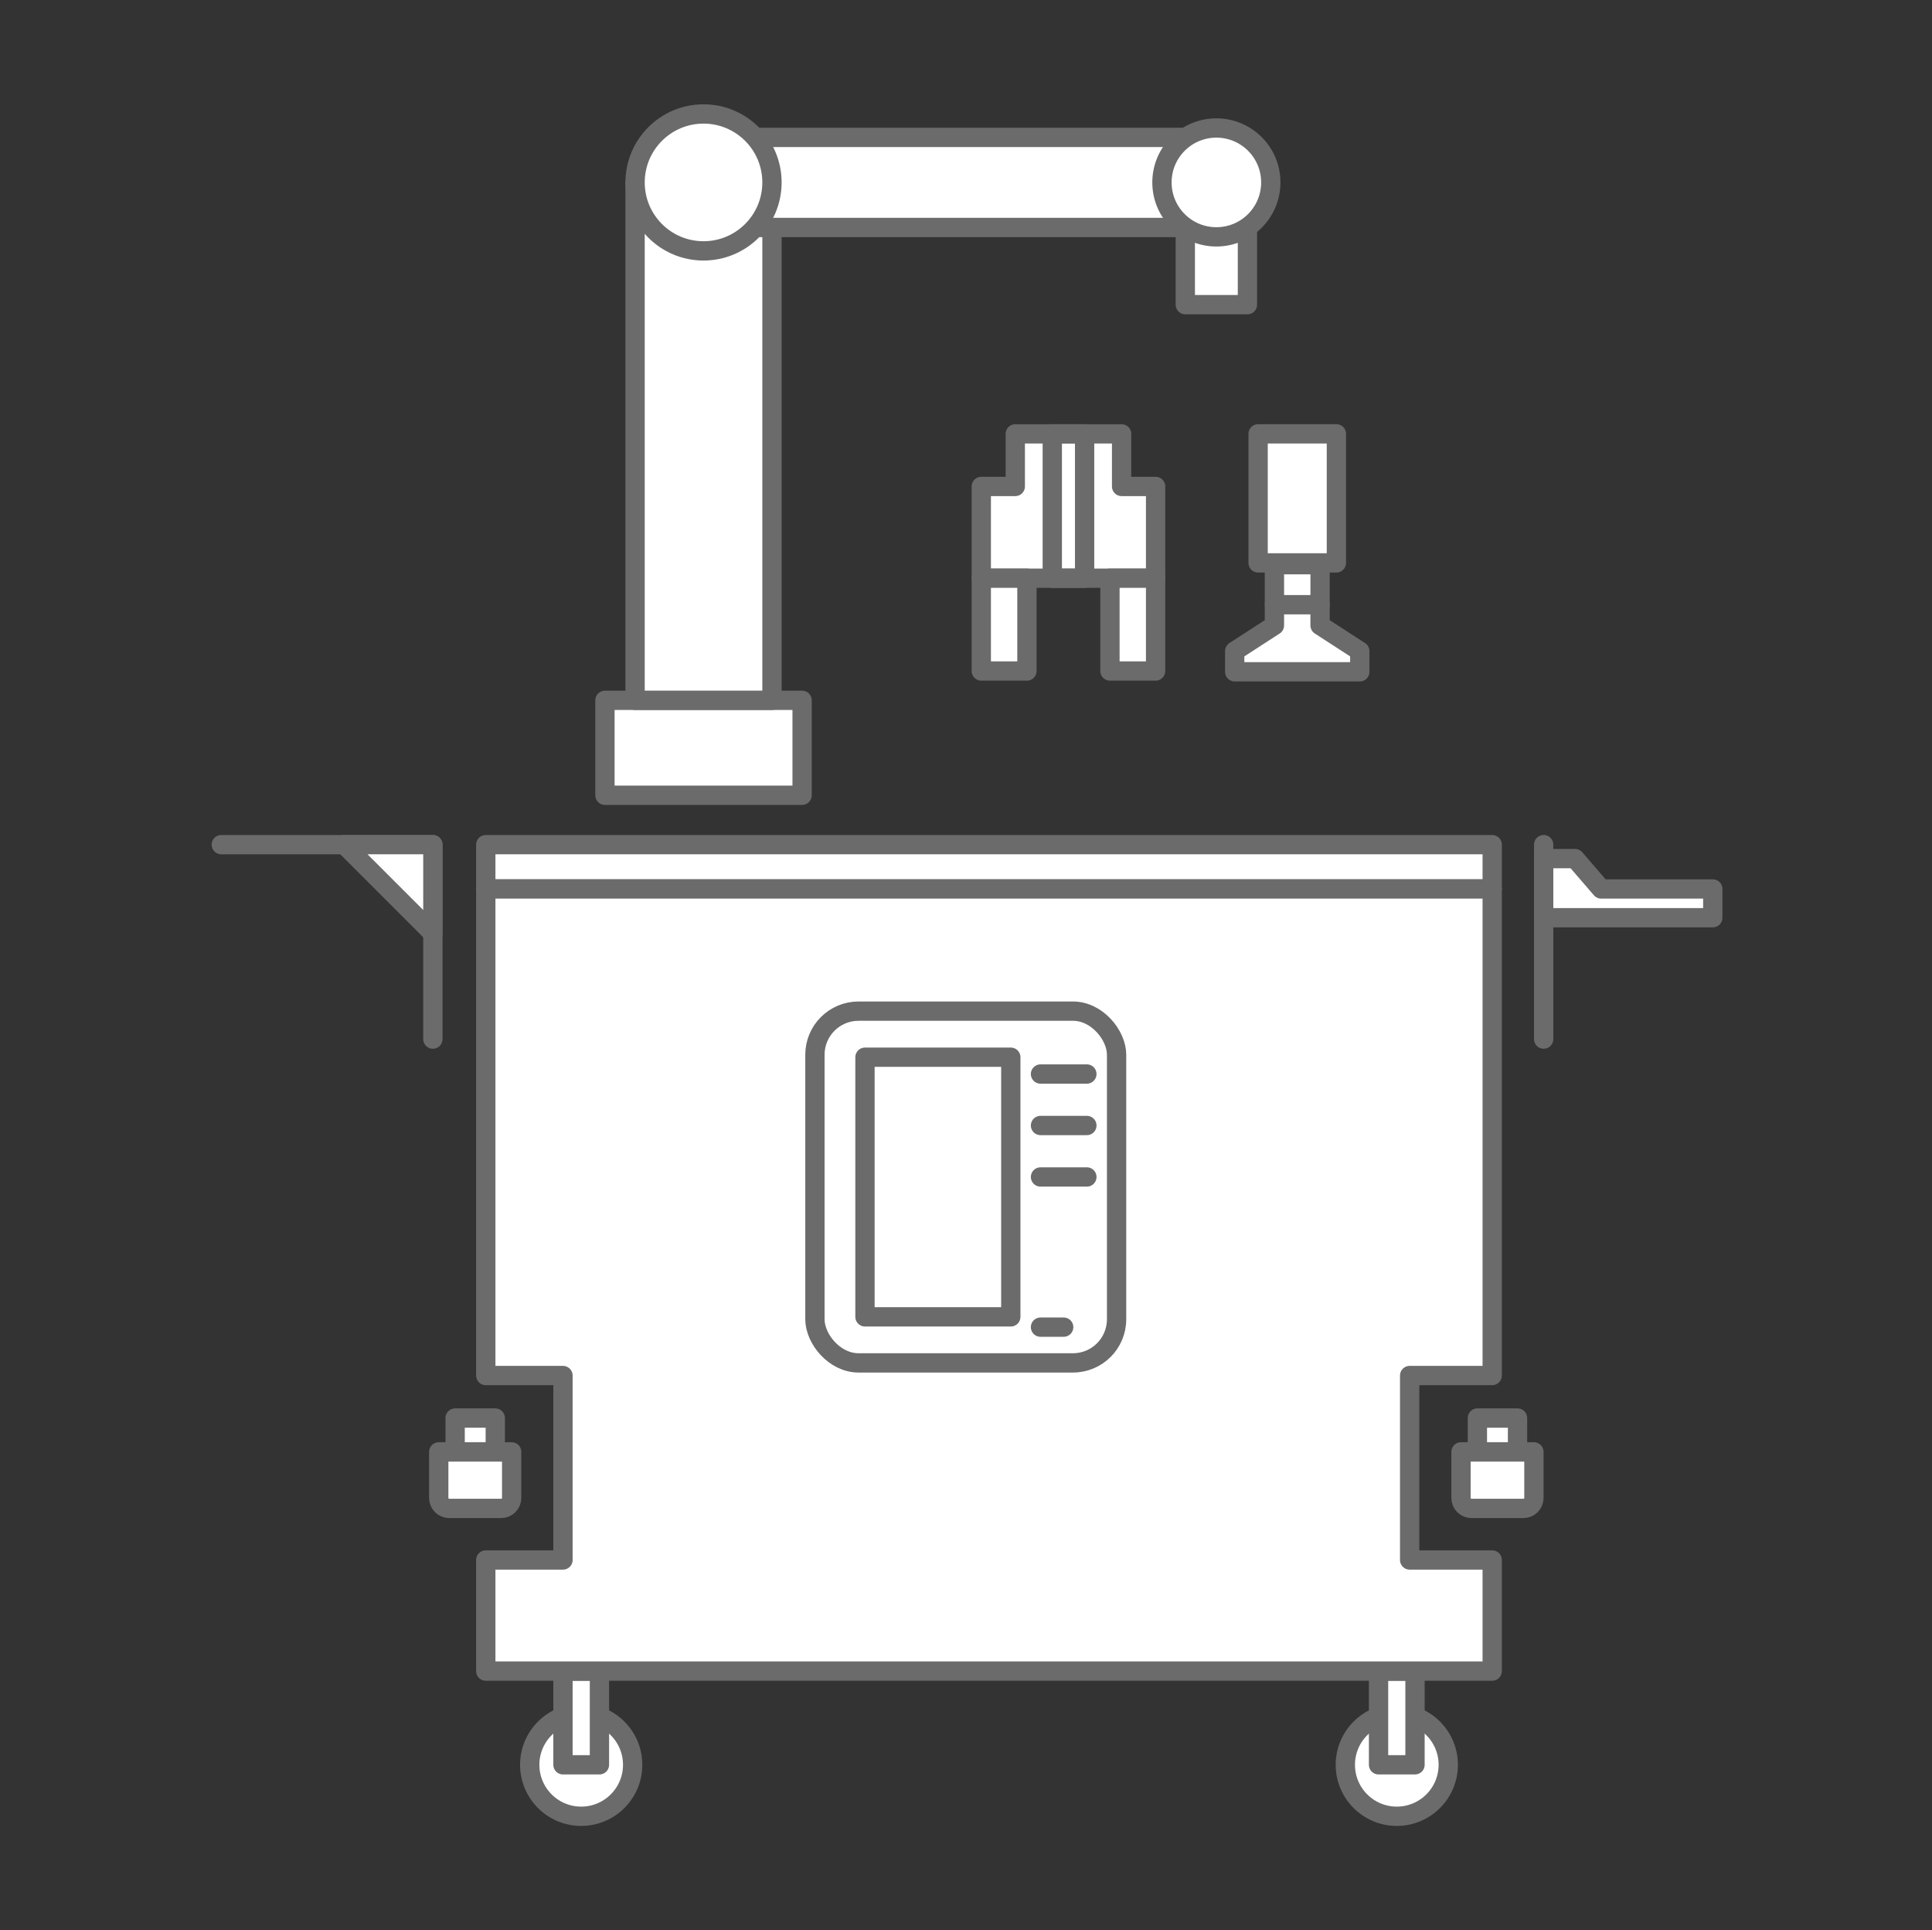 <?xml version="1.0" encoding="UTF-8"?>
<svg xmlns="http://www.w3.org/2000/svg" id="ZiMo_GRAU" data-name="ZiMo GRAU" viewBox="0 0 75.08 75">
  <rect x="0" y="0" width="75.08" height="75" fill="#333333" stroke="none"/>
  <defs>
    <style>
      .cls-1, .cls-2 {
        stroke-linecap: round;
      }

      .cls-1, .cls-2, .cls-3, .cls-4 {
        stroke: #6b6b6b;
        stroke-linejoin: round;
        stroke-width: .75px;
      }

      .cls-1, .cls-3 {
        fill: #fff;
      }

      .cls-2, .cls-4 {
        fill: none;
      }
    </style>
  </defs>
  <circle class="cls-1" cx="22.586" cy="68.571" r="2"></circle>
  <rect class="cls-3" x="18.878" y="32.819" width="39.111" height="1.722"></rect>
  <polyline class="cls-2" points="16.822 40.374 16.822 32.819 8.6 32.819"></polyline>
  <polygon class="cls-3" points="16.822 36.263 13.378 32.819 16.822 32.819 16.822 36.263"></polygon>
  <rect class="cls-1" x="21.878" y="64.93" width="1.417" height="3.641"></rect>
  <circle class="cls-1" cx="54.281" cy="68.571" r="2"></circle>
  <rect class="cls-1" x="53.572" y="64.93" width="1.417" height="3.641"></rect>
  <line class="cls-2" x1="59.989" y1="40.374" x2="59.989" y2="32.819"></line>
  <polygon class="cls-1" points="62.225 34.541 61.206 33.36 59.989 33.36 59.989 35.658 62.225 35.658 66.561 35.658 66.561 34.541 62.225 34.541"></polygon>
  <polygon class="cls-3" points="54.781 60.613 54.781 53.446 57.989 53.446 57.989 34.541 18.878 34.541 18.878 53.446 21.878 53.446 21.878 60.613 18.878 60.613 18.878 64.93 57.989 64.93 57.989 60.613 54.781 60.613"></polygon>
  <rect class="cls-3" x="57.413" y="55.098" width="1.56" height="1.315"></rect>
  <path class="cls-3" d="M56.776,56.413h2.834v1.789c0,.225-.183.408-.408.408h-2.018c-.225,0-.408-.183-.408-.408v-1.789h0Z"></path>
  <rect class="cls-3" x="17.687" y="55.098" width="1.56" height="1.315"></rect>
  <path class="cls-3" d="M17.05,56.413h2.834v1.789c0,.225-.183.408-.408.408h-2.018c-.225,0-.408-.183-.408-.408v-1.789h0Z"></path>
  <g>
    <rect class="cls-3" x="31.669" y="39.288" width="11.723" height="13.667" rx="1.694" ry="1.694"></rect>
    <rect class="cls-3" x="33.614" y="41.078" width="5.667" height="10.088"></rect>
    <line class="cls-2" x1="40.435" y1="41.731" x2="42.237" y2="41.731"></line>
    <line class="cls-2" x1="40.435" y1="43.731" x2="42.237" y2="43.731"></line>
    <line class="cls-2" x1="40.435" y1="45.731" x2="42.237" y2="45.731"></line>
    <line class="cls-2" x1="40.435" y1="51.566" x2="41.336" y2="51.566"></line>
  </g>
  <rect class="cls-3" x="23.509" y="27.211" width="7.662" height="3.689"></rect>
  <g>
    <rect class="cls-3" x="24.68" y="7.088" width="5.32" height="20.122"></rect>
    <rect class="cls-3" x="46.062" y="7.088" width="2.415" height="4.75"></rect>
    <rect class="cls-3" x="35.458" y="-2.973" width="3.5" height="20.122" transform="translate(30.12 44.297) rotate(-90)"></rect>
    <circle class="cls-3" cx="27.34" cy="7.088" r="2.66"></circle>
    <circle class="cls-3" cx="47.27" cy="7.088" r="2.115"></circle>
  </g>
  <polygon class="cls-3" points="44.908 18.901 44.908 18.901 43.587 18.901 43.587 16.858 39.455 16.858 39.455 18.901 38.134 18.901 38.134 20.838 38.134 22.466 40.845 22.466 42.197 22.466 44.908 22.466 44.908 20.838 44.908 20.838 44.908 18.901"></polygon>
  <rect class="cls-4" x="40.893" y="16.858" width="1.256" height="5.608"></rect>
  <rect class="cls-3" x="38.134" y="22.466" width="1.774" height="3.606"></rect>
  <rect class="cls-3" x="43.134" y="22.466" width="1.774" height="3.606"></rect>
  <rect class="cls-3" x="49.526" y="21.941" width="1.774" height="1.556"></rect>
  <rect class="cls-3" x="48.892" y="16.857" width="3.042" height="5.014"></rect>
  <polygon class="cls-3" points="51.299 24.3 51.299 23.497 49.526 23.497 49.526 24.3 47.982 25.3 47.982 26.103 49.526 26.103 51.299 26.103 52.843 26.103 52.843 25.3 51.299 24.3"></polygon>
</svg>
